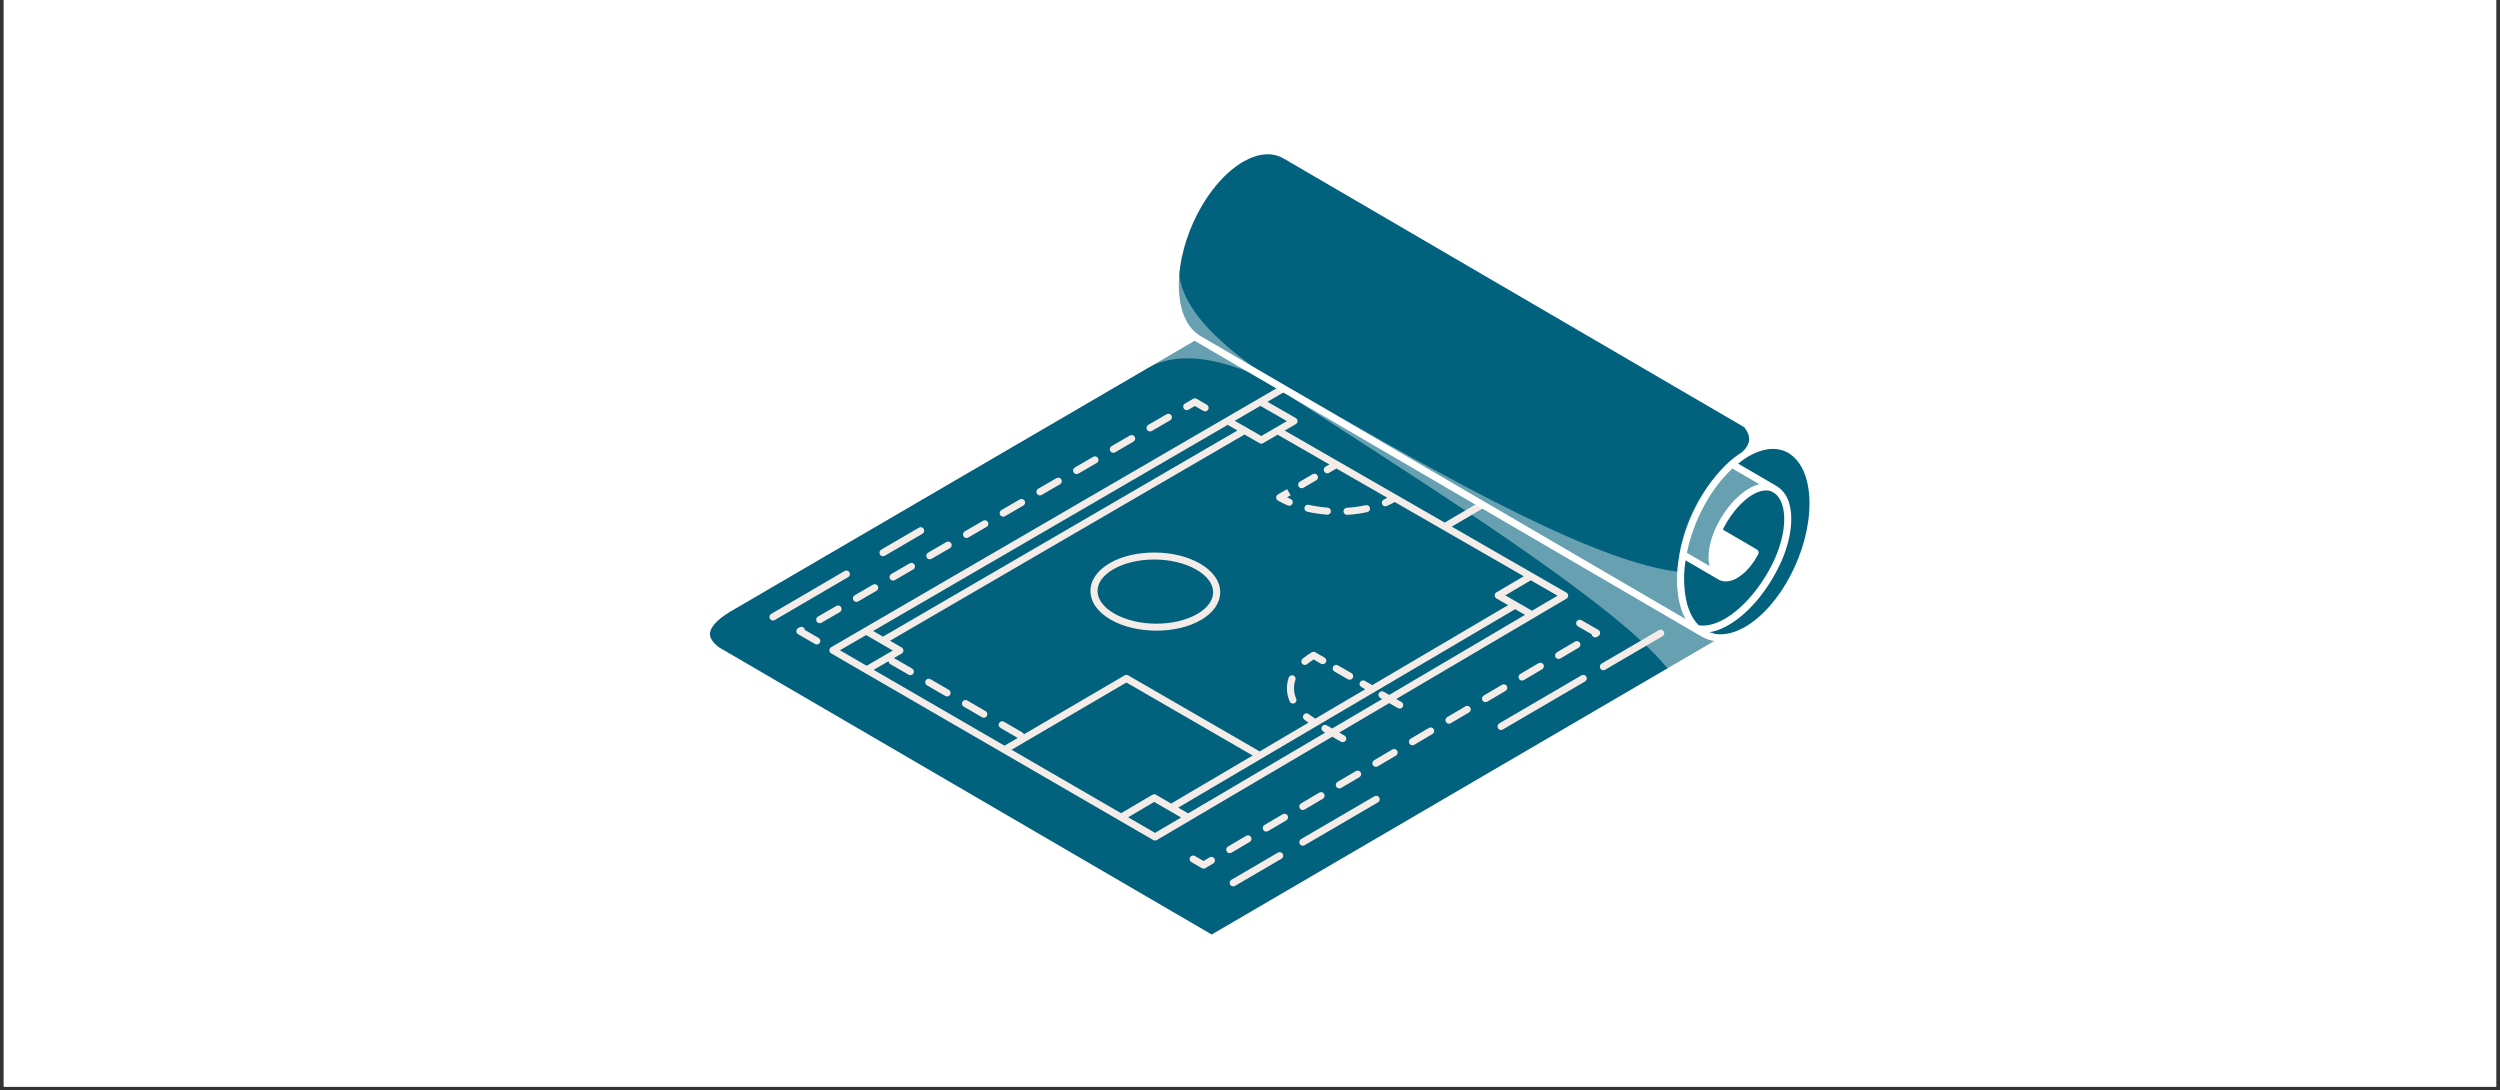 <svg xmlns="http://www.w3.org/2000/svg" xmlns:xlink="http://www.w3.org/1999/xlink" width="500" viewBox="0 0 375 163.5" height="218" preserveAspectRatio="xMidYMid meet"><rect x="0" y="0" width="375" height="163.5" fill="#333333" stroke="none"/><defs><filter x="0%" y="0%" width="100%" height="100%" id="1d5c2e57cf"></filter><clipPath id="b9554ba16f"><path d="M 0.57 0 L 374.426 0 L 374.426 163 L 0.57 163 Z M 0.57 0 " clip-rule="nonzero"></path></clipPath><clipPath id="65d4198064"><path d="M 102.465 22 L 272.195 22 L 272.195 141.301 L 102.465 141.301 Z M 102.465 22 " clip-rule="nonzero"></path></clipPath><mask id="e24c1e2d51"><g filter="url(#1d5c2e57cf)"><rect x="-37.5" width="450" fill="#000000" y="-16.35" height="196.2" fill-opacity="0.4"></rect></g></mask><clipPath id="7f5b774d85"><path d="M 0.648 0.195 L 95.879 0.195 L 95.879 60.973 L 0.648 60.973 Z M 0.648 0.195 " clip-rule="nonzero"></path></clipPath><clipPath id="40793a1400"><rect x="0" width="96" y="0" height="61"></rect></clipPath><clipPath id="bad01ef433"><path d="M 102.465 22 L 272.195 22 L 272.195 141.301 L 102.465 141.301 Z M 102.465 22 " clip-rule="nonzero"></path></clipPath></defs><g clip-path="url(#b9554ba16f)"><path fill="#ffffff" d="M 0.57 0 L 374.43 0 L 374.43 163 L 0.57 163 Z M 0.57 0 " fill-opacity="1" fill-rule="nonzero"></path><path fill="#ffffff" d="M 0.57 0 L 374.43 0 L 374.43 163 L 0.57 163 Z M 0.57 0 " fill-opacity="1" fill-rule="nonzero"></path></g><g clip-path="url(#65d4198064)"><path fill="#ffffff" d="M 181.754 141.234 C 181.676 141.234 181.598 141.215 181.531 141.176 L 102.82 95.301 C 102.684 95.223 102.602 95.074 102.602 94.918 C 102.602 94.758 102.684 94.613 102.82 94.531 L 178.453 50.414 L 178.379 50.336 C 178.215 50.168 178.047 49.973 177.863 49.746 L 177.781 49.641 C 177.727 49.566 177.672 49.496 177.621 49.422 C 177.578 49.359 177.531 49.293 177.492 49.23 C 177.441 49.156 177.395 49.082 177.348 49.004 C 177.316 48.953 177.285 48.902 177.254 48.848 C 177.195 48.746 177.137 48.645 177.082 48.543 C 176.641 47.707 176.316 46.758 176.113 45.703 L 176.109 45.668 C 176.078 45.504 176.055 45.371 176.031 45.234 C 176.012 45.113 175.996 44.988 175.98 44.867 L 175.961 44.723 C 175.883 44.09 175.844 43.438 175.844 42.785 C 175.844 42.309 175.867 41.801 175.906 41.281 L 175.906 41.246 C 176.488 34.059 180.828 26.395 186.008 23.402 C 187.438 22.578 188.832 22.16 190.16 22.16 C 191.168 22.16 192.105 22.406 192.945 22.891 C 192.992 22.906 193.02 22.918 193.047 22.934 L 268.512 66.965 C 268.52 66.973 268.527 66.98 268.539 66.988 C 268.578 67.008 268.609 67.023 268.641 67.035 C 268.672 67.051 268.707 67.066 268.738 67.086 C 271.066 68.426 272.398 71.496 272.398 75.508 C 272.398 82.961 267.84 91.656 262.234 94.891 C 261.289 95.434 260.32 95.809 259.355 95.996 L 181.98 141.176 C 181.91 141.215 181.832 141.234 181.754 141.234 Z M 181.754 141.234 " fill-opacity="1" fill-rule="nonzero"></path></g><path fill="#02627d" d="M 271.953 75.512 C 271.953 82.832 267.504 91.336 262.012 94.504 C 261.02 95.078 260.062 95.43 259.156 95.59 L 181.754 140.789 L 103.047 94.918 L 179.25 50.465 C 177.43 49.113 176.289 46.465 176.289 42.785 C 176.289 35.465 180.742 26.961 186.23 23.789 C 188.762 22.328 191.062 22.27 192.816 23.332 L 192.82 23.32 L 268.289 67.348 L 268.289 67.352 C 270.523 68.488 271.953 71.363 271.953 75.512 Z M 271.953 75.512 " fill-opacity="1" fill-rule="nonzero"></path><g mask="url(#e24c1e2d51)"><g transform="matrix(1, 0, 0, 1, 171, 40)"><g clip-path="url(#40793a1400)"><g clip-path="url(#7f5b774d85)"><path fill="#ffffff" d="M 16.648 14.812 C 16.859 14.969 16.918 15.262 16.789 15.492 C 16.695 15.664 16.516 15.766 16.328 15.766 C 16.262 15.766 16.199 15.754 16.137 15.73 C 10.02 13.383 5.422 13.121 1.664 14.918 C 1.41 15.043 1.102 14.938 0.969 14.688 C 0.836 14.434 0.926 14.125 1.172 13.98 L 7.316 10.395 C 5.371 8.398 4.531 5.324 4.824 1.238 C 4.844 0.969 5.066 0.754 5.34 0.746 C 5.602 0.75 5.844 0.941 5.879 1.211 C 6.543 6.535 11.695 11.074 16.648 14.812 Z M 95.27 32.793 L 89.051 29.164 C 88.848 29.043 88.586 29.074 88.414 29.242 C 84.281 33.25 81.758 37.914 80.922 43.105 C 80.887 43.324 80.988 43.539 81.176 43.648 L 86.578 46.801 C 86.66 46.848 86.754 46.871 86.844 46.871 C 87.016 46.871 87.184 46.785 87.285 46.633 C 87.441 46.398 87.387 46.082 87.16 45.914 C 86.035 45.082 86.055 42.48 87.211 39.867 C 87.312 39.641 87.418 39.422 87.527 39.199 C 89.516 35.332 92.836 32.828 94.777 33.73 C 95.035 33.852 95.34 33.746 95.473 33.496 C 95.602 33.246 95.516 32.934 95.27 32.793 Z M 87.484 55.629 L 83.727 53.941 C 82.312 52.383 81.625 49.895 81.617 46.34 C 81.617 46.07 81.414 45.84 81.145 45.812 C 68.875 44.527 47.715 32.793 23.359 18.742 C 23.109 18.598 22.793 18.676 22.641 18.922 C 22.492 19.168 22.566 19.488 22.805 19.645 L 27.281 22.535 C 49.602 36.941 72.684 51.844 79.5 60.723 C 79.605 60.859 79.762 60.93 79.922 60.93 C 80.012 60.93 80.105 60.906 80.188 60.859 L 87.535 56.57 C 87.707 56.469 87.809 56.281 87.797 56.082 C 87.785 55.883 87.664 55.707 87.484 55.629 Z M 87.484 55.629 " fill-opacity="1" fill-rule="nonzero"></path></g></g></g></g><path fill="#f4ece8" d="M 184.461 127.973 C 184.277 127.973 184.102 127.883 184.004 127.715 C 183.855 127.461 183.938 127.137 184.188 126.988 L 186.93 125.367 C 187.184 125.219 187.508 125.305 187.656 125.555 C 187.805 125.809 187.723 126.133 187.469 126.281 L 184.73 127.902 C 184.645 127.949 184.551 127.973 184.461 127.973 Z M 192.41 122.133 L 189.672 123.75 C 189.418 123.898 189.336 124.227 189.484 124.477 C 189.582 124.645 189.758 124.738 189.941 124.738 C 190.031 124.738 190.125 124.715 190.211 124.664 L 192.953 123.047 C 193.203 122.898 193.285 122.57 193.137 122.32 C 192.988 122.066 192.664 121.984 192.41 122.133 Z M 191.691 127.891 L 184.715 131.965 C 184.461 132.113 184.375 132.438 184.523 132.691 C 184.621 132.859 184.801 132.953 184.98 132.953 C 185.07 132.953 185.164 132.93 185.25 132.883 L 192.227 128.809 C 192.477 128.66 192.562 128.336 192.414 128.082 C 192.27 127.832 191.945 127.746 191.691 127.891 Z M 181.449 128.605 L 180.531 129.148 L 179.238 128.398 C 178.984 128.25 178.656 128.336 178.512 128.594 C 178.363 128.844 178.453 129.168 178.703 129.316 L 180.266 130.223 C 180.348 130.27 180.441 130.293 180.531 130.293 C 180.625 130.293 180.719 130.27 180.801 130.219 L 181.988 129.52 C 182.242 129.371 182.324 129.043 182.176 128.793 C 182.027 128.543 181.703 128.457 181.449 128.605 Z M 200.902 118.266 C 200.996 118.266 201.09 118.242 201.172 118.191 L 203.914 116.574 C 204.168 116.422 204.25 116.098 204.102 115.848 C 203.953 115.594 203.629 115.512 203.375 115.66 L 200.633 117.277 C 200.383 117.426 200.297 117.75 200.445 118.004 C 200.547 118.172 200.723 118.266 200.902 118.266 Z M 195.422 121.5 C 195.516 121.5 195.605 121.477 195.691 121.426 L 198.434 119.809 C 198.684 119.66 198.77 119.336 198.621 119.082 C 198.473 118.832 198.145 118.746 197.895 118.895 L 195.152 120.516 C 194.898 120.664 194.816 120.988 194.965 121.242 C 195.062 121.406 195.242 121.5 195.422 121.5 Z M 206.168 119.438 L 195.156 125.867 C 194.906 126.016 194.82 126.34 194.969 126.594 C 195.066 126.762 195.242 126.855 195.426 126.855 C 195.516 126.855 195.609 126.832 195.691 126.781 L 206.703 120.355 C 206.957 120.207 207.039 119.883 206.891 119.629 C 206.746 119.375 206.422 119.289 206.168 119.438 Z M 208.855 112.422 L 206.113 114.039 C 205.863 114.191 205.777 114.516 205.926 114.766 C 206.027 114.934 206.203 115.027 206.387 115.027 C 206.477 115.027 206.57 115.004 206.652 114.953 L 209.395 113.336 C 209.648 113.188 209.73 112.863 209.582 112.609 C 209.434 112.359 209.109 112.277 208.855 112.422 Z M 136.453 84.5 L 133.699 86.102 C 133.449 86.246 133.359 86.57 133.508 86.824 C 133.605 86.996 133.785 87.09 133.969 87.09 C 134.059 87.09 134.148 87.066 134.234 87.016 L 136.984 85.418 C 137.238 85.273 137.324 84.949 137.18 84.695 C 137.031 84.441 136.707 84.355 136.453 84.5 Z M 167 67.914 C 167.09 67.914 167.18 67.891 167.266 67.844 L 170.02 66.246 C 170.27 66.098 170.359 65.773 170.211 65.52 C 170.062 65.27 169.738 65.18 169.484 65.328 L 166.73 66.926 C 166.48 67.074 166.395 67.398 166.539 67.652 C 166.637 67.82 166.816 67.914 167 67.914 Z M 161.492 71.109 C 161.586 71.109 161.676 71.086 161.762 71.039 L 164.512 69.441 C 164.766 69.293 164.852 68.969 164.703 68.715 C 164.559 68.465 164.234 68.379 163.98 68.523 L 161.227 70.121 C 160.973 70.27 160.887 70.594 161.035 70.848 C 161.133 71.016 161.312 71.109 161.492 71.109 Z M 150.484 77.5 C 150.574 77.5 150.664 77.48 150.75 77.43 L 153.5 75.832 C 153.754 75.688 153.844 75.359 153.695 75.109 C 153.547 74.855 153.223 74.77 152.969 74.914 L 150.215 76.512 C 149.965 76.66 149.875 76.984 150.023 77.238 C 150.121 77.406 150.301 77.5 150.484 77.5 Z M 155.988 74.309 C 156.078 74.309 156.172 74.285 156.254 74.234 L 159.008 72.637 C 159.262 72.488 159.348 72.164 159.199 71.91 C 159.055 71.66 158.73 71.574 158.473 71.719 L 155.723 73.316 C 155.469 73.465 155.383 73.789 155.527 74.043 C 155.629 74.211 155.805 74.309 155.988 74.309 Z M 178.277 61.453 L 179.234 60.898 L 180.5 61.629 C 180.582 61.676 180.676 61.699 180.766 61.699 C 180.949 61.699 181.125 61.602 181.227 61.434 C 181.371 61.18 181.285 60.855 181.031 60.707 L 179.496 59.824 C 179.332 59.73 179.129 59.73 178.965 59.824 L 177.742 60.535 C 177.488 60.68 177.402 61.008 177.551 61.258 C 177.699 61.512 178.023 61.602 178.277 61.453 Z M 172.504 64.719 C 172.594 64.719 172.688 64.695 172.77 64.648 L 175.523 63.051 C 175.777 62.902 175.863 62.578 175.715 62.324 C 175.57 62.074 175.246 61.988 174.992 62.133 L 172.238 63.73 C 171.984 63.879 171.898 64.203 172.043 64.457 C 172.145 64.625 172.32 64.719 172.504 64.719 Z M 128.461 90.285 C 128.555 90.285 128.645 90.262 128.727 90.215 L 131.48 88.613 C 131.734 88.469 131.82 88.145 131.672 87.891 C 131.527 87.637 131.203 87.551 130.949 87.699 L 128.195 89.297 C 127.941 89.441 127.855 89.766 128.004 90.02 C 128.102 90.191 128.281 90.285 128.461 90.285 Z M 127.418 85.848 C 127.27 85.594 126.945 85.508 126.691 85.656 L 115.684 92.082 C 115.43 92.23 115.344 92.555 115.492 92.809 C 115.59 92.977 115.77 93.074 115.953 93.074 C 116.043 93.074 116.133 93.051 116.219 93 L 127.227 86.57 C 127.48 86.422 127.566 86.098 127.418 85.848 Z M 122.785 95.684 L 120.73 94.496 C 120.727 94.422 120.703 94.348 120.664 94.281 C 120.516 94.027 120.191 93.941 119.938 94.09 L 119.719 94.215 C 119.555 94.309 119.453 94.484 119.453 94.676 C 119.453 94.863 119.555 95.039 119.719 95.133 L 122.254 96.602 C 122.336 96.652 122.43 96.676 122.52 96.676 C 122.703 96.676 122.879 96.578 122.98 96.41 C 123.125 96.156 123.039 95.832 122.785 95.684 Z M 139.473 83.895 C 139.562 83.895 139.656 83.871 139.738 83.82 L 142.492 82.223 C 142.746 82.078 142.832 81.754 142.684 81.5 C 142.539 81.246 142.215 81.16 141.957 81.305 L 139.207 82.902 C 138.953 83.051 138.867 83.375 139.012 83.629 C 139.113 83.797 139.289 83.895 139.473 83.895 Z M 144.977 80.699 C 145.07 80.699 145.16 80.676 145.242 80.625 L 147.996 79.027 C 148.25 78.883 148.336 78.559 148.188 78.305 C 148.043 78.051 147.719 77.965 147.465 78.109 L 144.711 79.707 C 144.457 79.855 144.371 80.18 144.52 80.434 C 144.617 80.602 144.797 80.699 144.977 80.699 Z M 126.168 91.086 C 126.023 90.832 125.699 90.746 125.441 90.895 L 122.691 92.492 C 122.438 92.637 122.352 92.961 122.496 93.215 C 122.598 93.387 122.773 93.48 122.957 93.48 C 123.047 93.48 123.141 93.457 123.223 93.41 L 125.977 91.812 C 126.23 91.664 126.316 91.34 126.168 91.086 Z M 132.449 83.438 C 132.539 83.438 132.633 83.414 132.715 83.367 L 138.371 80.062 C 138.625 79.914 138.711 79.59 138.562 79.336 C 138.418 79.086 138.094 79 137.84 79.148 L 132.18 82.449 C 131.93 82.598 131.844 82.922 131.992 83.176 C 132.09 83.344 132.266 83.438 132.449 83.438 Z M 230.781 99.477 L 228.039 101.094 C 227.789 101.242 227.703 101.57 227.852 101.82 C 227.953 101.988 228.129 102.082 228.309 102.082 C 228.402 102.082 228.496 102.059 228.578 102.008 L 231.32 100.391 C 231.574 100.238 231.656 99.914 231.508 99.664 C 231.359 99.41 231.035 99.328 230.781 99.477 Z M 233.332 98.586 C 233.434 98.75 233.609 98.844 233.793 98.844 C 233.883 98.844 233.977 98.82 234.059 98.77 L 236.801 97.152 C 237.055 97.004 237.137 96.68 236.988 96.426 C 236.84 96.176 236.516 96.09 236.262 96.238 L 233.52 97.855 C 233.27 98.008 233.184 98.332 233.332 98.586 Z M 210.418 106.023 C 210.32 106.195 210.141 106.289 209.957 106.289 C 209.867 106.289 209.777 106.266 209.695 106.219 L 208.387 105.465 L 200.887 109.883 L 201.676 110.34 C 201.93 110.484 202.02 110.809 201.871 111.062 C 201.773 111.234 201.594 111.328 201.41 111.328 C 201.32 111.328 201.23 111.305 201.148 111.258 L 199.84 110.504 L 173.531 126.004 C 173.445 126.055 173.355 126.078 173.262 126.078 C 173.168 126.078 173.078 126.055 172.996 126.008 L 171.613 125.207 L 167.898 123.055 L 147.957 111.496 C 147.957 111.496 147.953 111.496 147.953 111.496 L 146.777 110.812 L 140.707 107.297 L 139.695 106.707 C 139.691 106.707 139.691 106.707 139.691 106.707 L 136.848 105.059 L 134.188 103.516 C 134.184 103.516 134.184 103.516 134.184 103.516 L 131.434 101.922 L 129.73 100.938 L 124.668 98 C 124.504 97.906 124.406 97.734 124.406 97.543 C 124.406 97.355 124.504 97.18 124.668 97.086 L 185.625 61.652 L 188.793 59.812 L 191.973 57.961 L 193.023 58.578 L 190.117 60.266 L 194.359 62.703 C 194.523 62.801 194.625 62.973 194.625 63.164 C 194.625 63.352 194.523 63.527 194.363 63.625 L 192.707 64.586 L 216.703 78.387 L 221.59 75.523 C 221.34 75.355 221.102 75.188 220.879 75.008 C 220.801 74.945 220.742 74.863 220.711 74.773 L 223.863 76.617 C 223.797 76.645 223.73 76.66 223.656 76.66 C 223.566 76.66 223.477 76.641 223.395 76.59 L 222.621 76.148 L 217.762 78.996 L 229.887 85.973 L 234.953 88.883 C 234.953 88.883 234.953 88.887 234.953 88.887 L 234.957 88.887 C 235.121 88.98 235.223 89.156 235.223 89.344 C 235.223 89.535 235.125 89.707 234.961 89.805 L 209.438 104.848 L 210.223 105.301 C 210.477 105.445 210.566 105.77 210.418 106.023 Z M 229.625 87.047 L 225.793 89.301 L 229.801 91.609 L 233.633 89.352 Z M 185.219 63.117 L 189.195 65.402 L 193.035 63.168 L 189.059 60.883 L 186.875 62.152 Z M 130.977 94.645 L 132.449 95.496 L 185.617 64.57 L 184.156 63.73 Z M 130.785 99.406 L 133.922 97.578 L 132.188 96.574 L 129.918 95.258 L 125.992 97.543 L 129.996 99.863 L 130.781 99.406 C 130.785 99.406 130.785 99.406 130.785 99.406 Z M 151.469 111.391 L 152.664 110.691 L 150.059 109.18 C 149.805 109.035 149.719 108.711 149.867 108.457 C 150.012 108.203 150.34 108.113 150.59 108.262 L 153.344 109.859 C 153.465 109.926 153.543 110.035 153.582 110.152 L 168.695 101.305 C 168.859 101.207 169.066 101.207 169.23 101.305 L 188.957 112.711 L 196.27 108.402 C 196.051 108.254 195.84 108.098 195.641 107.941 C 195.41 107.758 195.375 107.426 195.555 107.195 C 195.738 106.965 196.07 106.93 196.301 107.109 C 196.605 107.352 196.941 107.578 197.297 107.797 L 204.785 103.387 L 204.195 103.047 C 203.941 102.902 203.855 102.578 204.004 102.324 C 204.148 102.07 204.473 101.98 204.727 102.129 L 205.836 102.77 L 226.215 90.77 L 224.473 89.77 C 224.309 89.672 224.207 89.5 224.207 89.309 C 224.203 89.121 224.305 88.945 224.469 88.852 L 228.566 86.438 L 209.207 75.301 C 208.824 75.512 208.434 75.723 208.008 75.898 C 207.941 75.93 207.871 75.941 207.801 75.941 C 207.598 75.941 207.398 75.82 207.312 75.617 C 207.199 75.348 207.324 75.039 207.598 74.922 C 207.777 74.848 207.934 74.75 208.105 74.668 L 200.465 70.277 L 199.359 70.922 C 199.273 70.973 199.184 70.996 199.09 70.996 C 198.91 70.996 198.73 70.902 198.633 70.73 C 198.484 70.48 198.57 70.152 198.824 70.008 L 199.406 69.668 L 191.648 65.203 L 189.461 66.477 C 189.379 66.523 189.289 66.547 189.195 66.547 C 189.105 66.547 189.012 66.523 188.93 66.477 L 186.676 65.18 L 133.504 96.109 L 135.246 97.117 C 135.41 97.211 135.512 97.387 135.512 97.574 C 135.512 97.766 135.41 97.941 135.246 98.035 L 134.094 98.707 L 136.82 100.285 C 137.074 100.434 137.16 100.758 137.016 101.012 C 136.914 101.18 136.738 101.273 136.555 101.273 C 136.465 101.273 136.371 101.254 136.289 101.203 L 133.535 99.609 C 133.375 99.516 133.293 99.352 133.281 99.18 L 131.055 100.477 L 141.535 106.551 L 142.98 107.387 L 145.734 108.984 L 146.137 109.219 L 150.684 111.852 L 150.707 111.84 C 150.707 111.84 150.707 111.836 150.707 111.836 Z M 168.164 121.98 L 172.863 119.215 C 173.027 119.121 173.234 119.117 173.398 119.215 L 175.672 120.531 L 187.906 113.328 L 168.965 102.375 L 153.988 111.145 L 152.617 111.949 L 151.738 112.461 Z M 177.168 122.625 L 173.133 120.289 L 169.219 122.594 L 171.184 123.73 L 173.254 124.93 Z M 228.754 92.23 L 227.258 91.371 C 227.234 91.387 227.219 91.41 227.195 91.426 L 197.551 108.879 L 189.223 113.785 L 176.727 121.145 L 178.223 122.008 L 198.781 109.895 L 198.48 109.719 C 198.227 109.57 198.141 109.246 198.285 108.992 C 198.434 108.738 198.758 108.652 199.012 108.801 L 199.832 109.273 L 207.332 104.855 L 207.027 104.684 C 206.773 104.535 206.688 104.211 206.836 103.957 C 206.98 103.703 207.305 103.613 207.559 103.762 L 208.383 104.238 Z M 214.336 109.188 L 211.594 110.805 C 211.344 110.953 211.262 111.277 211.41 111.531 C 211.508 111.699 211.684 111.793 211.867 111.793 C 211.957 111.793 212.051 111.766 212.137 111.719 L 214.875 110.098 C 215.129 109.949 215.211 109.625 215.062 109.371 C 214.914 109.121 214.59 109.039 214.336 109.188 Z M 147.836 106.668 L 145.082 105.07 C 144.828 104.926 144.504 105.012 144.359 105.266 C 144.211 105.52 144.297 105.844 144.551 105.988 L 147.305 107.586 C 147.391 107.633 147.48 107.656 147.57 107.656 C 147.754 107.656 147.934 107.562 148.031 107.391 C 148.176 107.137 148.09 106.812 147.836 106.668 Z M 237.223 101.305 L 224.891 108.508 C 224.637 108.652 224.551 108.977 224.699 109.23 C 224.797 109.398 224.973 109.496 225.156 109.496 C 225.246 109.496 225.34 109.473 225.422 109.422 L 237.758 102.219 C 238.012 102.07 238.094 101.746 237.949 101.496 C 237.801 101.242 237.477 101.156 237.223 101.305 Z M 249.562 94.711 C 249.418 94.461 249.09 94.371 248.84 94.52 L 240.238 99.543 C 239.984 99.691 239.898 100.016 240.047 100.27 C 240.145 100.438 240.324 100.531 240.504 100.531 C 240.594 100.531 240.688 100.508 240.773 100.457 L 249.371 95.438 C 249.625 95.289 249.711 94.965 249.562 94.711 Z M 219.816 105.949 L 217.078 107.566 C 216.824 107.715 216.742 108.043 216.891 108.293 C 216.988 108.461 217.168 108.555 217.348 108.555 C 217.438 108.555 217.531 108.531 217.617 108.48 L 220.359 106.863 C 220.609 106.715 220.691 106.387 220.543 106.137 C 220.395 105.883 220.07 105.801 219.816 105.949 Z M 226.027 102.898 C 225.879 102.648 225.555 102.566 225.301 102.711 L 222.559 104.332 C 222.305 104.48 222.223 104.805 222.371 105.059 C 222.469 105.227 222.648 105.316 222.828 105.316 C 222.922 105.316 223.012 105.293 223.098 105.246 L 225.84 103.625 C 226.09 103.477 226.176 103.152 226.027 102.898 Z M 142.328 103.477 L 139.574 101.879 C 139.324 101.734 138.996 101.82 138.852 102.074 C 138.703 102.328 138.789 102.652 139.043 102.797 L 141.797 104.395 C 141.883 104.441 141.973 104.465 142.062 104.465 C 142.246 104.465 142.426 104.371 142.523 104.199 C 142.668 103.949 142.582 103.621 142.328 103.477 Z M 239.754 94.488 L 237.211 93.027 C 236.957 92.883 236.633 92.969 236.488 93.223 C 236.34 93.477 236.43 93.801 236.684 93.949 L 238.742 95.133 C 238.75 95.207 238.773 95.281 238.816 95.348 C 238.914 95.516 239.09 95.609 239.273 95.609 C 239.363 95.609 239.457 95.586 239.543 95.535 L 239.758 95.406 C 239.922 95.309 240.02 95.137 240.02 94.945 C 240.02 94.758 239.918 94.582 239.754 94.488 Z M 198.68 98.641 L 197.301 97.844 C 197.137 97.75 196.93 97.75 196.766 97.848 C 196.266 98.141 195.801 98.465 195.391 98.805 C 195.164 98.992 195.133 99.328 195.32 99.555 C 195.426 99.68 195.578 99.742 195.73 99.742 C 195.848 99.742 195.969 99.703 196.066 99.621 C 196.363 99.375 196.691 99.141 197.043 98.918 L 198.148 99.559 C 198.402 99.703 198.727 99.617 198.875 99.363 C 199.02 99.109 198.934 98.785 198.68 98.641 Z M 163.57 88.645 C 163.566 87.043 164.594 85.562 166.457 84.477 C 170.145 82.328 176.211 82.352 179.984 84.527 C 181.941 85.656 183.023 87.184 183.027 88.828 C 183.031 90.426 182.012 91.906 180.156 92.992 C 178.324 94.062 175.906 94.598 173.473 94.598 C 171 94.598 168.512 94.047 166.609 92.949 C 164.652 91.82 163.574 90.289 163.57 88.645 Z M 164.633 88.645 C 164.633 89.895 165.523 91.098 167.137 92.031 C 170.625 94.043 176.223 94.062 179.621 92.078 C 181.137 91.191 181.969 90.035 181.969 88.832 C 181.965 87.578 181.07 86.375 179.457 85.445 C 177.699 84.434 175.406 83.926 173.129 83.926 C 170.891 83.926 168.672 84.414 166.988 85.395 C 165.469 86.281 164.629 87.434 164.633 88.645 Z M 202.055 77.227 C 202.066 77.227 202.078 77.227 202.09 77.227 C 203.117 77.164 204.129 77.023 205.09 76.816 C 205.375 76.754 205.559 76.473 205.496 76.184 C 205.434 75.898 205.152 75.719 204.863 75.777 C 203.953 75.977 202.996 76.105 202.023 76.168 C 201.73 76.188 201.508 76.438 201.527 76.73 C 201.543 77.012 201.777 77.227 202.055 77.227 Z M 193.312 101.641 C 193.129 102.164 193.035 102.703 193.035 103.242 C 193.035 103.91 193.176 104.574 193.453 105.215 C 193.539 105.418 193.734 105.535 193.941 105.535 C 194.012 105.535 194.082 105.523 194.152 105.492 C 194.422 105.375 194.543 105.062 194.426 104.797 C 194.207 104.285 194.098 103.766 194.098 103.242 C 194.098 102.824 194.168 102.402 194.312 101.992 C 194.41 101.715 194.262 101.414 193.988 101.316 C 193.711 101.219 193.41 101.363 193.312 101.641 Z M 191.691 75.086 C 192.156 75.352 192.652 75.602 193.172 75.82 C 193.238 75.852 193.309 75.863 193.379 75.863 C 193.586 75.863 193.781 75.742 193.867 75.543 C 193.984 75.273 193.855 74.961 193.59 74.848 C 193.406 74.77 193.227 74.688 193.051 74.602 L 193.598 74.281 L 193.066 73.367 L 191.691 74.168 C 191.527 74.266 191.426 74.441 191.426 74.629 C 191.43 74.816 191.531 74.992 191.691 75.086 Z M 195.672 76.117 C 195.605 76.402 195.785 76.688 196.07 76.754 C 197.031 76.973 198.039 77.125 199.062 77.203 C 199.078 77.207 199.094 77.207 199.105 77.207 C 199.379 77.207 199.613 76.996 199.633 76.715 C 199.656 76.426 199.438 76.168 199.145 76.148 C 198.176 76.07 197.219 75.926 196.305 75.719 C 196.023 75.652 195.734 75.832 195.672 76.117 Z M 200.164 100.723 L 202.18 101.887 C 202.266 101.934 202.355 101.957 202.445 101.957 C 202.629 101.957 202.809 101.859 202.906 101.691 C 203.051 101.438 202.965 101.113 202.711 100.965 L 200.695 99.801 C 200.441 99.656 200.117 99.742 199.969 99.996 C 199.824 100.25 199.91 100.574 200.164 100.723 Z M 195.254 73.234 C 195.344 73.234 195.434 73.211 195.52 73.164 L 197.438 72.043 C 197.691 71.895 197.777 71.57 197.629 71.316 C 197.48 71.066 197.156 70.98 196.902 71.125 L 194.984 72.246 C 194.73 72.395 194.645 72.719 194.793 72.973 C 194.891 73.141 195.07 73.234 195.254 73.234 Z M 195.254 73.234 " fill-opacity="1" fill-rule="nonzero"></path><g clip-path="url(#bad01ef433)"><path fill="#ffffff" d="M 268.781 67.012 C 268.719 66.973 268.652 66.949 268.586 66.918 C 268.574 66.91 268.566 66.898 268.555 66.891 L 266.418 65.645 L 264.344 64.434 L 193.09 22.859 C 193.059 22.844 193.023 22.828 192.988 22.816 C 191.008 21.676 188.52 21.855 185.965 23.328 C 180.34 26.578 175.762 35.305 175.762 42.785 C 175.762 46.094 176.688 48.781 178.328 50.387 L 102.777 94.457 C 102.617 94.555 102.516 94.727 102.516 94.918 C 102.516 95.105 102.617 95.281 102.777 95.375 L 181.488 141.25 C 181.57 141.297 181.66 141.32 181.754 141.32 C 181.848 141.32 181.938 141.297 182.02 141.25 L 259.375 96.078 C 260.316 95.895 261.289 95.535 262.277 94.965 C 267.906 91.715 272.484 82.988 272.484 75.508 C 272.484 71.469 271.133 68.367 268.781 67.012 Z M 260.715 94.555 C 260.523 94.637 260.332 94.719 260.141 94.785 C 259.75 94.922 259.371 95.008 258.996 95.07 C 258.047 95.227 257.152 95.16 256.355 94.844 C 256.965 94.754 257.598 94.566 258.234 94.289 C 258.426 94.203 258.621 94.109 258.812 94.012 C 258.992 93.918 259.176 93.82 259.355 93.715 C 262 92.164 264.684 89.203 266.668 85.332 C 268.555 81.66 269.176 77.789 268.297 75.234 C 267.961 74.258 267.398 73.516 266.676 73.035 C 266.664 73.031 266.66 73.02 266.648 73.012 L 266.336 72.828 C 266.324 72.824 266.312 72.812 266.301 72.809 C 266.273 72.797 266.254 72.773 266.227 72.762 C 266.223 72.762 266.219 72.762 266.215 72.758 L 265.84 72.539 L 265.383 72.273 L 260.707 69.547 C 261.219 69.137 261.742 68.762 262.277 68.453 C 263.562 67.711 264.816 67.336 265.961 67.336 C 266.531 67.336 267.07 67.438 267.574 67.621 C 267.738 67.684 267.902 67.754 268.059 67.836 C 268.121 67.867 268.191 67.895 268.25 67.93 C 268.344 67.984 268.426 68.055 268.512 68.117 C 270.359 69.363 271.422 72.023 271.422 75.508 C 271.422 82.648 267.082 90.965 261.746 94.043 C 261.398 94.246 261.059 94.41 260.715 94.555 Z M 107.887 97.125 C 106.938 96.422 106.469 95.727 106.492 95.055 C 106.527 94.105 107.488 93.027 109.344 91.859 L 179.203 51.105 C 179.23 51.137 179.262 51.164 179.301 51.184 L 240.238 86.73 L 247.008 90.68 L 253.523 94.48 C 253.535 94.484 253.543 94.496 253.555 94.504 C 253.562 94.508 253.57 94.508 253.574 94.512 L 255.035 95.359 C 255.047 95.367 255.062 95.367 255.078 95.371 C 255.133 95.406 255.184 95.453 255.242 95.488 C 255.836 95.832 256.477 96.043 257.148 96.148 L 181.754 140.176 Z M 192.543 23.785 C 192.578 23.805 192.613 23.824 192.656 23.836 L 261.645 64.086 C 262.695 65.449 262.609 66.594 261.355 67.785 C 260.719 68.188 260.094 68.652 259.492 69.18 C 259.461 69.211 259.43 69.242 259.398 69.27 C 255.805 72.473 252.945 77.777 251.938 83.051 C 251.93 83.09 251.926 83.133 251.918 83.176 C 251.68 84.461 251.539 85.742 251.539 86.988 C 251.539 87.785 251.605 88.535 251.711 89.254 C 251.742 89.477 251.77 89.707 251.809 89.926 C 251.859 90.172 251.922 90.402 251.98 90.637 C 252.188 91.445 252.469 92.184 252.812 92.836 L 247.539 89.762 L 240.773 85.812 L 180.238 50.504 L 179.945 50.332 C 179.918 50.309 179.891 50.285 179.855 50.262 C 179.816 50.238 179.785 50.203 179.742 50.176 C 179.586 50.07 179.434 49.953 179.289 49.828 C 177.715 48.465 176.82 45.957 176.82 42.785 C 176.82 35.645 181.16 27.328 186.496 24.25 C 188.742 22.953 190.891 22.789 192.543 23.785 Z M 257.672 93.344 C 257.453 93.438 257.238 93.512 257.023 93.582 C 256.824 93.641 256.633 93.691 256.438 93.73 C 256.227 93.777 256.016 93.809 255.809 93.824 C 255.609 93.84 255.41 93.848 255.219 93.836 C 255.07 93.828 254.926 93.805 254.785 93.777 C 254.18 93.168 253.691 92.375 253.332 91.426 C 253.238 91.176 253.145 90.926 253.066 90.656 C 253.004 90.434 252.957 90.188 252.902 89.949 C 252.711 89.047 252.602 88.062 252.602 86.988 C 252.602 86.023 252.688 85.035 252.84 84.039 L 257.449 86.73 C 257.465 86.738 257.48 86.734 257.492 86.742 C 257.637 86.852 257.793 86.945 257.957 87.023 C 257.961 87.027 257.969 87.027 257.973 87.027 C 258.098 87.086 258.23 87.129 258.363 87.16 C 258.43 87.176 258.5 87.18 258.566 87.188 C 258.613 87.195 258.66 87.199 258.707 87.203 C 258.762 87.207 258.812 87.219 258.867 87.219 C 258.887 87.219 258.906 87.211 258.926 87.211 C 259.023 87.211 259.129 87.191 259.23 87.176 C 259.293 87.168 259.355 87.168 259.418 87.152 C 259.465 87.145 259.508 87.133 259.555 87.121 C 259.746 87.074 259.941 87.012 260.137 86.926 C 260.145 86.922 260.156 86.914 260.164 86.91 C 260.395 86.809 260.621 86.676 260.852 86.527 C 260.938 86.469 261.023 86.398 261.109 86.336 C 261.262 86.227 261.414 86.109 261.562 85.98 C 261.66 85.891 261.758 85.797 261.859 85.703 C 261.992 85.574 262.121 85.434 262.25 85.293 C 262.352 85.18 262.449 85.07 262.547 84.949 C 262.676 84.793 262.797 84.625 262.918 84.453 C 263.004 84.332 263.094 84.211 263.18 84.082 C 263.34 83.836 263.488 83.574 263.633 83.305 C 263.66 83.254 263.695 83.207 263.723 83.152 C 263.723 83.152 263.723 83.152 263.727 83.152 C 263.727 83.148 263.727 83.148 263.727 83.145 C 263.73 83.137 263.734 83.133 263.738 83.125 C 263.754 83.098 263.754 83.07 263.762 83.039 C 263.773 83.008 263.789 82.973 263.793 82.938 C 263.797 82.902 263.789 82.867 263.785 82.832 C 263.781 82.801 263.785 82.77 263.773 82.738 C 263.773 82.734 263.773 82.734 263.773 82.734 C 263.766 82.699 263.746 82.672 263.73 82.645 C 263.715 82.617 263.707 82.586 263.684 82.559 C 263.684 82.559 263.684 82.555 263.68 82.555 C 263.66 82.527 263.633 82.512 263.605 82.488 C 263.582 82.469 263.562 82.441 263.535 82.426 L 262.691 81.934 L 262.148 81.617 L 261.691 81.348 L 261.23 81.078 L 258.418 79.438 C 258.457 79.359 258.488 79.281 258.527 79.203 C 260.203 75.938 262.828 73.648 264.777 73.555 C 264.973 73.543 265.164 73.551 265.348 73.59 C 265.484 73.617 265.617 73.656 265.746 73.715 L 265.848 73.773 L 266.066 73.902 C 266.609 74.25 267.027 74.805 267.293 75.578 C 268.082 77.871 267.48 81.422 265.727 84.848 C 263.738 88.719 260.895 91.727 258.262 93.074 C 258.062 93.18 257.867 93.262 257.672 93.344 Z M 257.586 78.719 C 257.469 78.945 257.371 79.168 257.27 79.395 C 257.262 79.41 257.25 79.418 257.242 79.434 C 257.227 79.469 257.215 79.508 257.199 79.543 C 257.047 79.898 256.914 80.246 256.801 80.59 C 256.75 80.75 256.707 80.91 256.66 81.07 C 256.605 81.262 256.555 81.453 256.512 81.641 C 256.473 81.828 256.43 82.016 256.398 82.199 C 256.371 82.355 256.359 82.504 256.34 82.652 C 256.305 82.957 256.285 83.25 256.281 83.539 C 256.281 83.695 256.277 83.859 256.289 84.008 C 256.297 84.156 256.316 84.293 256.336 84.434 C 256.355 84.594 256.387 84.75 256.422 84.902 L 253.031 82.922 C 254.016 78.09 256.609 73.277 259.855 70.277 L 263.887 72.629 C 261.703 73.195 259.258 75.457 257.586 78.719 Z M 257.586 78.719 " fill-opacity="1" fill-rule="nonzero"></path></g></svg>